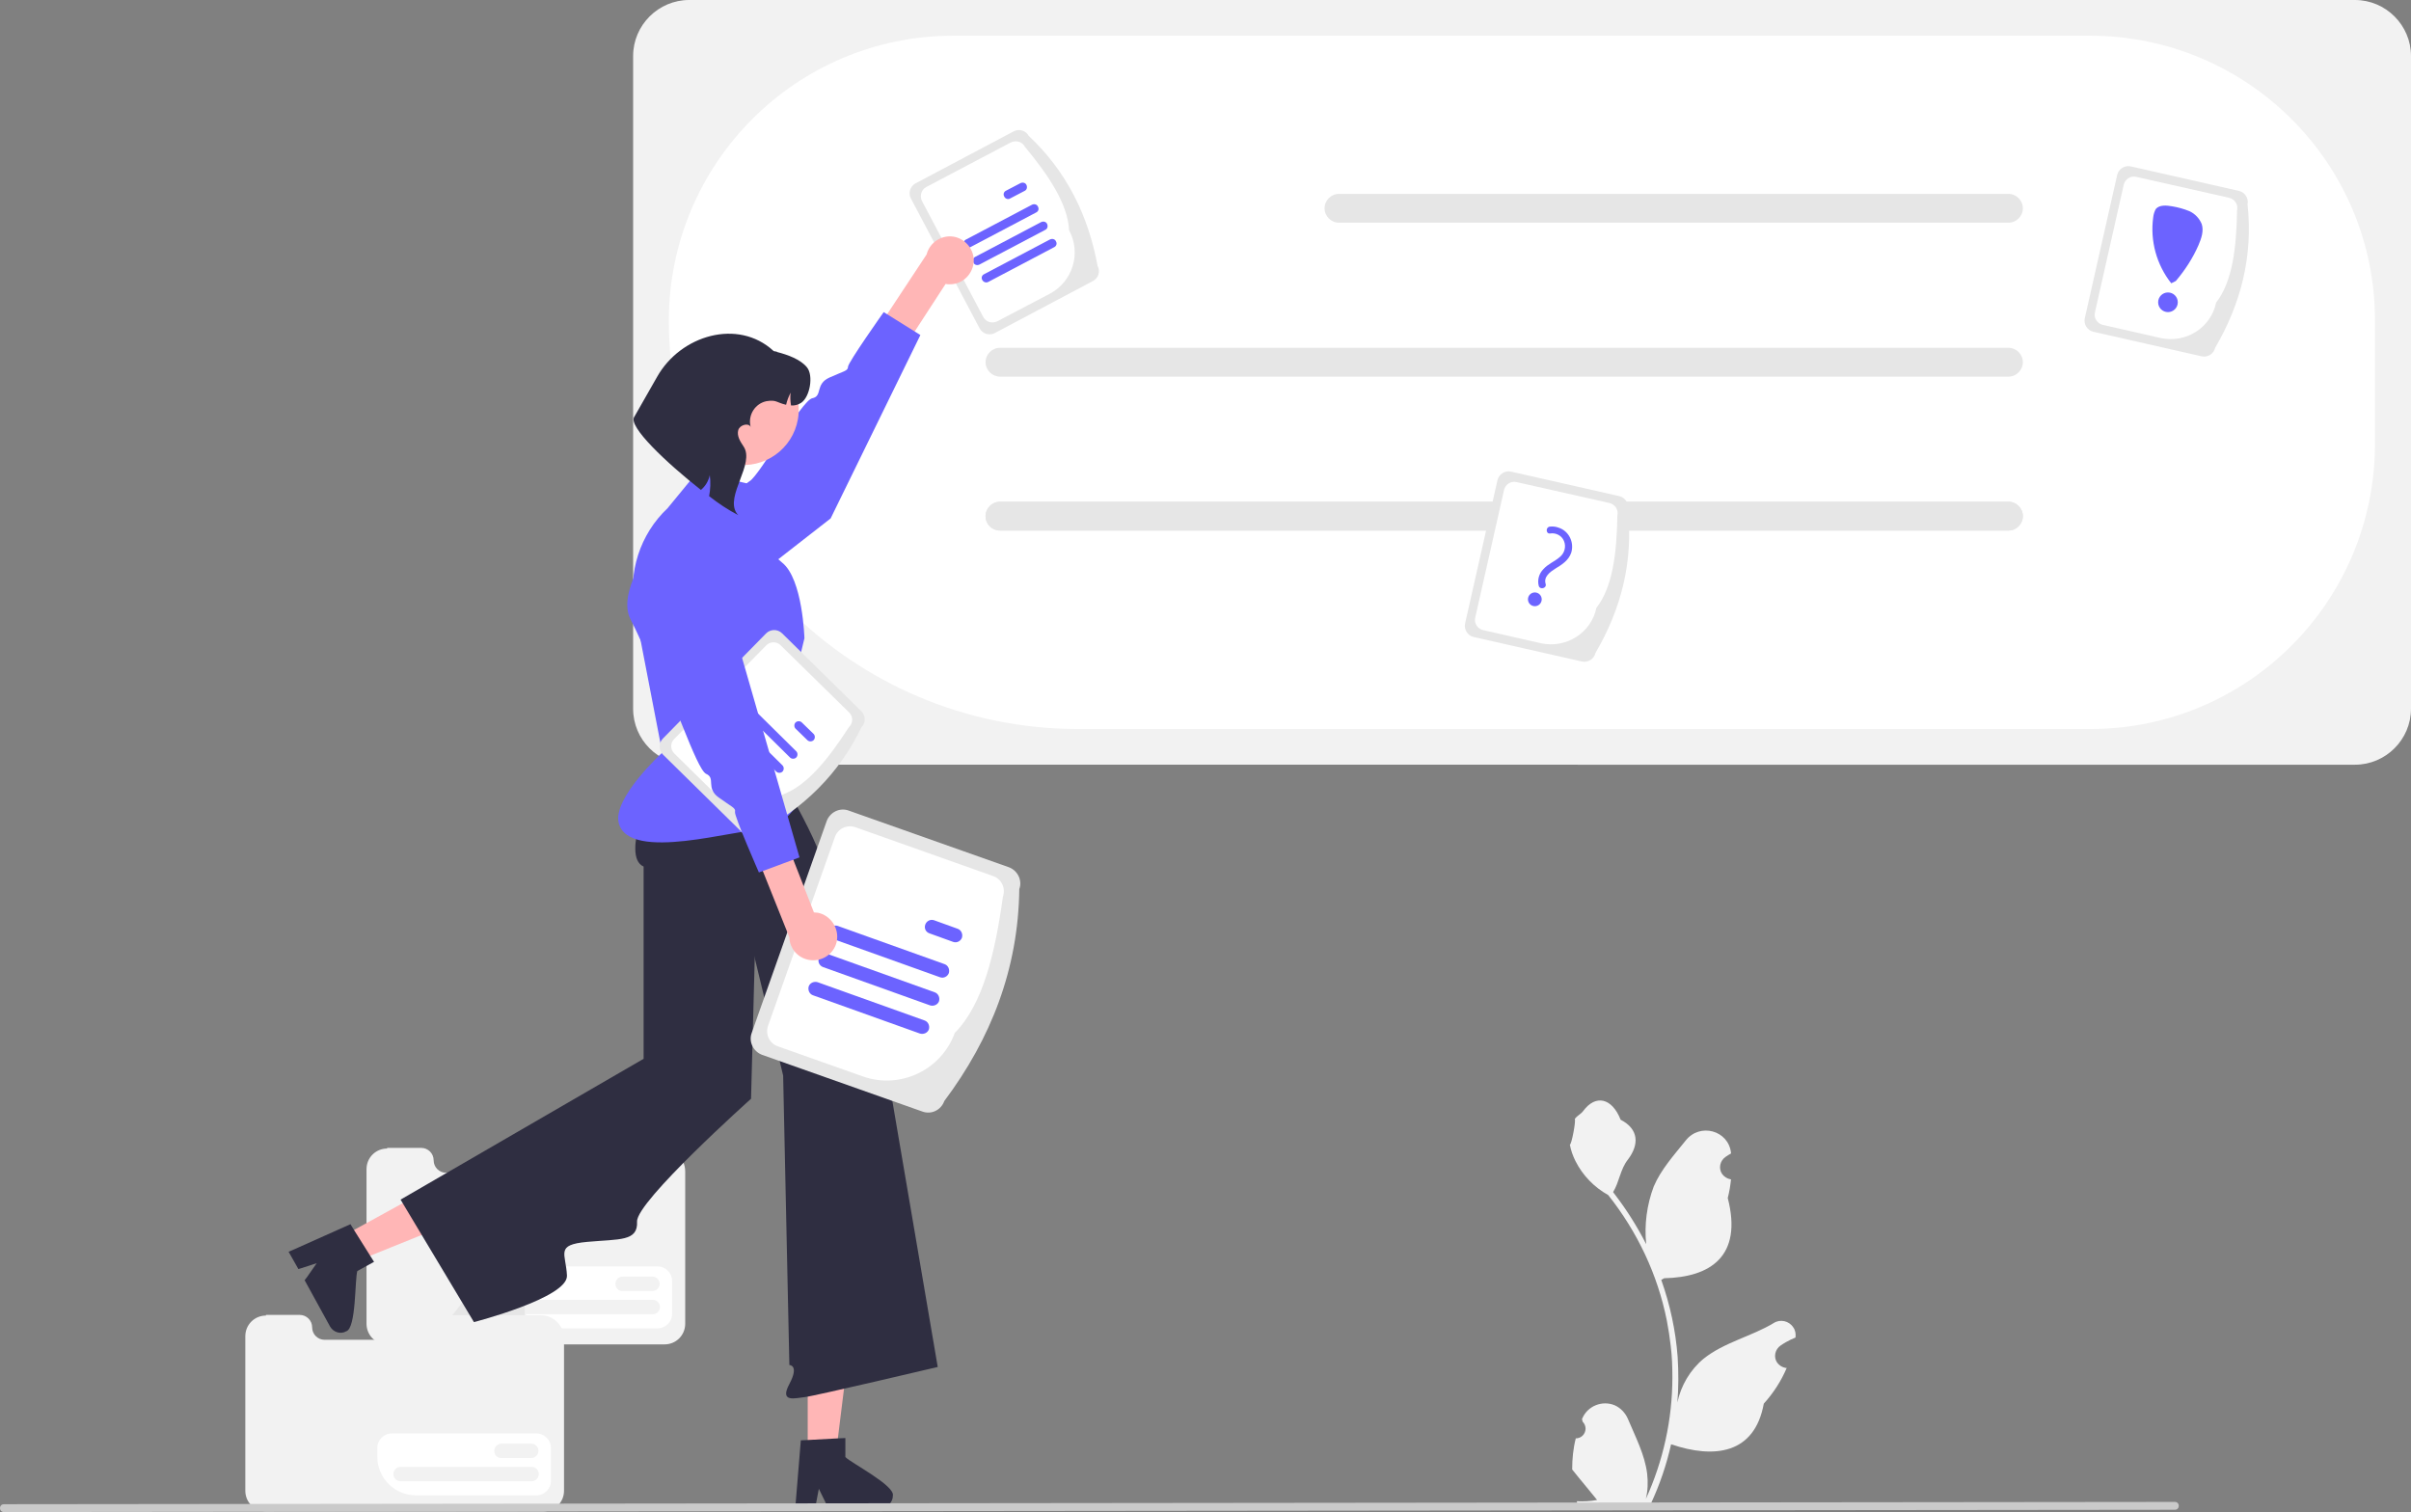 <?xml version="1.0" encoding="UTF-8"?> <!-- Generator: Adobe Illustrator 27.5.0, SVG Export Plug-In . SVG Version: 6.00 Build 0) --> <svg xmlns="http://www.w3.org/2000/svg" xmlns:xlink="http://www.w3.org/1999/xlink" id="Layer_1" x="0px" y="0px" viewBox="0 0 736.1 461.7" style="enable-background:new 0 0 736.1 461.7;" xml:space="preserve"><rect x="0" y="0" width="736.1" height="461.7" fill="#808080" stroke="none"/> <style type="text/css"> .st0{fill:#F2F2F2;} .st1{fill:#FFFFFF;} .st2{fill:#E6E6E6;} .st3{fill:#6C63FF;} .st4{fill:#FFB6B6;} .st5{fill:#2F2E41;} .st6{fill:#CACACA;} </style> <g> <path class="st0" d="M481.1,439.2c-0.8,3.1-1.1,6.3-1.1,9.5l0,0c0.8,1,1.7,2.1,2.5,3.1c0,0,0.1,0.1,0.1,0.1c1.7,2,3.3,4.1,5,6.1 c-2,0.4-4.1,0.5-6.2,0.4c0.1,0.2,0.1,0.5,0.2,0.8H504c2.7-5.8,4.8-11.9,6.2-18.2h0c13.2,4.5,25.5,3,28.3-12.4 c2.9-3.2,5.3-6.9,7-10.9c-0.1,0-0.1,0-0.2,0l-0.1,0c-1.1-0.2-2-0.8-2.6-1.6c-1.2-1.7-0.7-4.1,1.1-5.3c0.5-0.3,1-0.7,1.6-1 c0.9-0.5,1.9-1,2.9-1.4c0-0.1,0-0.1,0-0.2c0.1-1-0.1-2.1-0.7-2.9c-1.3-2-4-2.6-6-1.3c-6.6,4-15.2,5.9-21.4,10.9 c-4.1,3.4-6.9,8.2-8,13.4l0,0.2c0.4-4.7,0.4-9.5,0.1-14.2c-0.6-8-2.3-15.9-5-23.5c0.3-0.2,0.6-0.3,0.9-0.5 c14.1-0.3,24-6.7,19.4-24.5c0.5-1.9,0.8-3.8,1-5.7l-0.1,0c-1.1-0.2-2-0.8-2.6-1.6c-1.2-1.7-0.7-4.1,1.1-5.3c0.5-0.3,1-0.7,1.6-1 c0-0.1,0-0.1,0-0.2c-0.8-6.9-9.5-9.2-13.8-3.8c-3.6,4.5-7.6,8.9-9.8,14.1c-2.1,5.6-2.9,11.6-2.3,17.6c-2.7-5.3-5.9-10.4-9.5-15.1 c-0.2-0.3-0.4-0.5-0.6-0.8c1.9-3.1,2.2-7,4.5-9.9c3.5-4.6,3.4-9.3-2.2-12.2c-2.7-6.8-7.7-7.7-11.4-2.7c-0.7,1-2,1.5-2.6,2.5 c0.4,0.5-1,7.9-1.5,7.8c0.3,1.7,0.9,3.4,1.7,5c2.2,4.4,5.7,8,10,10.4c8.9,11.2,15.1,24.3,17.9,38.3c0.5,2.6,0.9,5.2,1.2,7.8 c0.4,3.2,0.5,6.4,0.5,9.6c0,12.8-2.8,25.5-8.1,37.1c0.6-2.5,0.7-5.1,0.4-7.7c-0.7-5.8-3.6-11.3-5.9-16.8c-0.8-1.8-2.2-3.3-4-4.1 c-3.8-1.6-8.3,0.2-9.9,4c0,0.1-0.1,0.1-0.1,0.2l0.2,0.8c0.6,0.6,0.9,1.4,0.9,2.2C484,438,482.7,439.2,481.1,439.2L481.1,439.2z"></path> <path class="st0" d="M193.3,216.4V17.1C193.3,7.7,201,0,210.4,0L719,0c9.4,0,17.1,7.7,17.1,17.1v199.3c0,9.4-7.7,17.1-17.1,17.1 H210.4C201,233.5,193.3,225.9,193.3,216.4z"></path> <path class="st1" d="M204.2,97.8c0.1-48,38.9-86.9,86.9-86.9h347.1c48,0.1,86.9,38.9,86.9,86.9v37.9c-0.1,48-38.9,86.9-86.9,86.9 H329C260.1,222.5,204.3,166.7,204.2,97.8z"></path> <path class="st2" d="M404.4,63.6c0-2.4,2-4.4,4.4-4.4h204.4c2.4,0,4.4,2,4.4,4.4c0,2.4-2,4.4-4.4,4.4H408.8 C406.4,68,404.4,66,404.4,63.6z"></path> <path class="st2" d="M300.9,110.6c0-2.4,2-4.4,4.4-4.4h307.9c2.4,0,4.4,2,4.4,4.4c0,2.4-2,4.4-4.4,4.4H305.3 C302.9,115,300.9,113,300.9,110.6z"></path> <path class="st2" d="M300.9,157.6c0-2.4,2-4.4,4.4-4.4h307.9c2.4,0,4.4,2,4.4,4.4c0,2.4-2,4.4-4.4,4.4H305.3 C302.9,162,300.9,160.1,300.9,157.6z"></path> <path class="st2" d="M300.9,157.6c0-2.4,2-4.4,4.4-4.4h307.9c2.4,0,4.4,2,4.4,4.4c0,2.4-2,4.4-4.4,4.4H305.3 C302.9,162,300.9,160.1,300.9,157.6z"></path> <path class="st2" d="M333.7,85.8l-30,15.9c-1.7,0.9-3.7,0.2-4.6-1.4l-21-39.7c-0.9-1.7-0.2-3.7,1.4-4.6l30-15.9 c1.7-0.9,3.7-0.2,4.6,1.4c11.6,10.9,18.2,24.4,21,39.7C336,82.8,335.4,84.9,333.7,85.8z"></path> <path class="st1" d="M320.5,89.7l-16,8.4c-1.6,0.8-3.5,0.2-4.3-1.3l-18.7-35.4c-0.8-1.6-0.2-3.5,1.3-4.3l25.8-13.6 c1.6-0.8,3.5-0.2,4.3,1.3c7.3,8.8,13.1,17.5,13.5,25.5C330.2,77.3,327.5,86,320.5,89.7z"></path> <path class="st3" d="M294.4,74.9c-0.4-0.7-0.1-1.5,0.6-1.8l20.1-10.6c0.7-0.3,1.5-0.1,1.8,0.6c0.4,0.7,0.1,1.5-0.6,1.8l-20.1,10.6 C295.5,75.8,294.7,75.6,294.4,74.9z"></path> <path class="st3" d="M306.6,60c-0.4-0.7-0.1-1.5,0.6-1.8l4.4-2.3c0,0,0,0,0,0c0.7-0.3,1.5-0.1,1.8,0.6c0.3,0.7,0.1,1.5-0.6,1.8 l-4.4,2.3C307.8,61,306.9,60.7,306.6,60z"></path> <path class="st3" d="M299.9,85.5c-0.4-0.7-0.1-1.5,0.6-1.8l20.1-10.6c0.7-0.3,1.5-0.1,1.8,0.6c0.4,0.7,0.1,1.5-0.6,1.8l-20.1,10.6 C301.1,86.4,300.3,86.2,299.9,85.5z"></path> <path class="st3" d="M297.2,80.2c-0.4-0.7-0.1-1.5,0.6-1.8l20.1-10.6c0,0,0,0,0,0c0.7-0.3,1.5-0.1,1.8,0.6c0.3,0.7,0.1,1.5-0.6,1.8 L299,80.8C298.3,81.1,297.5,80.9,297.2,80.2z"></path> <path class="st0" d="M118.2,350.7c-3.5,0-6.3,2.8-6.3,6.3v47.2c0,3.5,2.8,6.3,6.3,6.3h84.7h0c3.5,0,6.3-2.8,6.3-6.3v-46.5 c0-3.9-3.2-7.1-7.1-7.1h-4.5l-0.2-6.7c0-1.2-1-2.2-2.2-2.2h-11.8c-0.7,0-1.3,0.3-1.7,0.8l-6.3,8l0,0.1l0-0.1l-0.7,3.8l0,0 c0,2.1-1.7,3.8-3.8,3.8h-34.7c-2.1,0-3.8-1.7-3.8-3.8l0,0l0,0c0-2.1-1.7-3.8-3.8-3.8H118.2L118.2,350.7z"></path> <path class="st2" d="M181.5,342.5c0.4-0.5,1.1-0.9,1.7-0.8h11.8c1.2,0,2.2,1,2.2,2.2v6.7h-22.1L181.5,342.5z"></path> <path class="st1" d="M152.2,393.8v-2.7c0-2.4,2-4.4,4.4-4.4h44.2c2.4,0,4.4,2,4.4,4.4v10.1c0,2.4-2,4.4-4.4,4.4h-36.9 C157.4,405.5,152.2,400.3,152.2,393.8z"></path> <path class="st0" d="M187.9,392c0-1.2,1-2.2,2.2-2.2h9.1c1.2,0,2.2,1,2.2,2.2c0,1.2-1,2.2-2.2,2.2h-9.1 C188.9,394.3,187.9,393.3,187.9,392z"></path> <path class="st0" d="M159.3,401.3c-1.2,0-2.2-1-2.2-2.2c0-1.2,1-2.2,2.2-2.2h40c1.2,0,2.2,1,2.2,2.2c0,1.2-1,2.2-2.2,2.2H159.3 L159.3,401.3z"></path> <path class="st0" d="M81.2,401.7c-3.5,0-6.3,2.8-6.3,6.3v47.2c0,3.5,2.8,6.3,6.3,6.3h84.7h0c3.5,0,6.3-2.8,6.3-6.3v-46.5 c0-3.9-3.2-7.1-7.1-7.1h-4.5l-0.2-6.7c0-1.2-1-2.2-2.2-2.2h-11.8c-0.7,0-1.3,0.3-1.7,0.8l-6.3,8l0,0.1l0-0.1l-0.7,3.8l0,0 c0,2.1-1.7,3.8-3.8,3.8H99.1c-2.1,0-3.8-1.7-3.8-3.8l0,0l0,0c0-2.1-1.7-3.8-3.8-3.8H81.2L81.2,401.7z"></path> <path class="st2" d="M144.5,393.5c0.4-0.5,1.1-0.9,1.7-0.8h11.8c1.2,0,2.2,1,2.2,2.2v6.7h-22.1L144.5,393.5z"></path> <path class="st1" d="M115.2,444.8v-2.7c0-2.4,2-4.4,4.4-4.4h44.2c2.4,0,4.4,2,4.4,4.4v10.1c0,2.4-2,4.4-4.4,4.4h-36.9 C120.4,456.5,115.2,451.3,115.2,444.8z"></path> <path class="st0" d="M150.9,443c0-1.2,1-2.2,2.2-2.2h9.1c1.2,0,2.2,1,2.2,2.2c0,1.2-1,2.2-2.2,2.2h-9.1 C151.9,445.3,150.9,444.3,150.9,443z"></path> <path class="st0" d="M122.3,452.3c-1.2,0-2.2-1-2.2-2.2c0-1.2,1-2.2,2.2-2.2h40c1.2,0,2.2,1,2.2,2.2c0,1.2-1,2.2-2.2,2.2H122.3 L122.3,452.3z"></path> <polygon class="st4" points="246.6,411 259.3,411 255.2,444.1 246.6,444.1 "></polygon> <path class="st5" d="M258.1,444.9v-5.8l-2.3,0.1l-9.2,0.5l-2.1,0.1l-1.6,19.5l-0.1,1h6.1l0.2-1l0.9-4.7l2.3,4.7l0.5,1h16.2 c2,0,3.6-1.6,3.6-3.6C273.3,453.6,259.8,446.7,258.1,444.9z"></path> <polygon class="st4" points="133.3,361.7 139.4,372.8 108.4,385.3 104.2,377.7 "></polygon> <path class="st5" d="M109.1,388.1l5.1-2.8l-1.2-1.9l-4.9-7.8l-1.1-1.8l-17.9,8l-1,0.4l3,5.3l1-0.3l4.6-1.5l-3,4.3l-0.7,0.9 l7.8,14.2c1,1.7,3.2,2.4,4.9,1.4C108.8,405.6,108.3,390.5,109.1,388.1z"></path> <path class="st5" d="M229.3,335.5c0,0-35.1,31.4-34.8,37.5s-5.3,5.3-15.2,6.2s-6.5,3.5-6.2,10.3s-28.4,14.2-28.4,14.2l-22.4-37.4 l74.2-43v-58.7c-7.2-3.2,3.2-25.4,3.2-25.4l32.5-13.8L229.3,335.5z"></path> <path class="st5" d="M224.4,267.6l14.7,60.8l1.9,88.4c0,0,3.1,0,0,5.8s1.8,4.3,4.7,4s40.6-9.2,40.6-9.2l-19.6-114.9 c0,0-15.8-32.2-15.7-38.4s-18.4-36.6-18.4-36.6l-8.2,9.3L224.4,267.6z"></path> <path class="st3" d="M229.6,160.2c2.2,4.5,5.4,8.4,9.2,11.6c6.3,5,6.8,23.1,6.8,23.1s-6.7,27-4.9,26.7s6.9,12.6,5.7,18 s-8.8,14.8-14.7,14s-39.7,10-42.8-2.3c-1.9-7.6,13.3-21.5,13.3-21.5l-8.4-43.5c-2.2-11.4,1.6-23.2,10-31.1l0,0L213,144l15.8,3.8 L229.6,160.2z"></path> <path class="st4" d="M297.3,79.6c0-3.4-2.3-6.3-5.5-7.2c-3.9-1-7.9,1.4-8.9,5.3L259,113.9l9.8,3.4l19.9-30.6 c0.4,0.1,0.8,0.1,1.2,0.1C293.9,86.9,297.2,83.6,297.3,79.6L297.3,79.6z"></path> <path class="st3" d="M253.6,158.3l27.4-56l-11.2-7c0,0-10.9,15.4-10.9,16.7s-1.3,1.3-5.7,3.3s-2,5.7-5.2,6.3S232,145,228.9,146.9 s-7.3,9.2-13,16.3s1.8,23.1,1.8,23.1L253.6,158.3z"></path> <path class="st2" d="M281.6,339.4l-48.9-17.3c-2.7-1-4.2-4-3.2-6.7l22.9-64.7c1-2.7,4-4.2,6.7-3.2l48.9,17.3c2.7,1,4.2,4,3.2,6.7 c-0.3,24.3-8.6,45.6-22.9,64.7C287.3,339,284.3,340.4,281.6,339.4z"></path> <path class="st1" d="M263.5,328.7l-26-9.2c-2.6-0.9-3.9-3.7-3-6.3l20.4-57.6c0.9-2.6,3.7-3.9,6.3-3l42,14.9c2.6,0.9,3.9,3.7,3,6.3 c-2.4,17.3-6.1,32.9-14.7,41.6C287.4,326.7,274.9,332.7,263.5,328.7z"></path> <path class="st3" d="M254.3,286.7c-1.1-0.4-1.6-1.6-1.3-2.7c0.4-1.1,1.6-1.6,2.7-1.3l32.7,11.7c1.1,0.4,1.6,1.6,1.3,2.7 c-0.4,1.1-1.6,1.7-2.7,1.3L254.3,286.7L254.3,286.7z"></path> <path class="st3" d="M282.5,282.3c0.4-1.1,1.6-1.7,2.7-1.3l7.2,2.6c1.1,0.4,1.6,1.6,1.3,2.7c-0.4,1.1-1.6,1.7-2.7,1.3l-7.2-2.6 C282.6,284.6,282.1,283.4,282.5,282.3z"></path> <path class="st3" d="M248.2,303.9c-1.1-0.4-1.6-1.6-1.3-2.7c0.4-1.1,1.6-1.6,2.7-1.3l32.7,11.7c0,0,0,0,0,0 c1.1,0.4,1.6,1.6,1.3,2.7c-0.4,1.1-1.6,1.6-2.7,1.3L248.2,303.9C248.2,303.9,248.2,303.9,248.2,303.9z"></path> <path class="st3" d="M250,292.6c0.4-1.1,1.6-1.6,2.7-1.3l32.7,11.7c0,0,0,0,0,0c1.1,0.4,1.6,1.6,1.3,2.7c-0.4,1.1-1.6,1.6-2.7,1.3 l-32.7-11.7C250.2,294.9,249.6,293.7,250,292.6z"></path> <ellipse transform="matrix(7.088899e-02 -0.998 0.998 7.088899e-02 85.926 342.563)" class="st4" cx="226.8" cy="125.2" rx="16.9" ry="16.9"></ellipse> <path class="st5" d="M246.4,112.2c-2-2.5-6-3.9-9.1-4.7c-0.3-0.3-0.9-0.1-1.2-0.4c-10.8-9.9-28.3-4.8-35.5,8l-6.9,12.1 c-2.3,2.8,10,14.3,20.3,22.4c1.4-1.2,2.3-2.7,2.7-4.5c0.3,2.1,0.2,4.3-0.2,6.4c2.8,2.2,5.8,4.2,8.9,5.8l-0.5-0.6 c-3.6-5.3,5.7-15.1,2.1-20.4c-1-1.5-2.1-3.2-1.6-5c0.5-1.6,3.2-2.3,3.8-0.9c0-0.1-0.1-0.3-0.1-0.4c-0.7-3.4,1.5-6.8,4.9-7.5 c3.1-0.5,3,0.4,6,1.1c0.3-1.3,0.8-2.6,1.4-3.7c-0.2,1.3-0.1,2.6,0.1,3.9c1.1,0.1,2.2-0.2,3.1-0.8 C247.3,121.2,248.4,114.7,246.4,112.2z"></path> <path class="st2" d="M226.6,254.2l-24.2-23.8c-1.3-1.3-1.4-3.5,0-4.9l31.5-32.1c1.3-1.3,3.5-1.4,4.9,0l24.2,23.8 c1.3,1.3,1.4,3.5,0,4.9c-6.9,14.3-17.7,24.7-31.5,32.1C230.1,255.5,227.9,255.5,226.6,254.2z"></path> <path class="st1" d="M218.8,242.8l-12.9-12.7c-1.3-1.2-1.3-3.3,0-4.5l28-28.5c1.2-1.3,3.3-1.3,4.5,0l20.8,20.4 c1.3,1.2,1.3,3.3,0,4.5c-6.2,9.6-12.7,17.8-20.2,20.6C233.5,248.2,224.5,248.3,218.8,242.8z"></path> <path class="st3" d="M225,215.3c-0.5-0.5-0.5-1.4,0-1.9c0.5-0.5,1.4-0.5,1.9,0l16.2,16c0,0,0,0,0,0c0.5,0.5,0.5,1.4,0,1.9 c-0.5,0.5-1.4,0.5-1.9,0L225,215.3C225,215.3,225,215.3,225,215.3z"></path> <path class="st3" d="M242.9,222.5c-0.5-0.5-0.5-1.4,0-1.9c0.5-0.5,1.4-0.5,1.9,0l3.6,3.5c0.5,0.5,0.5,1.4,0,1.9 c-0.5,0.5-1.4,0.5-1.9,0L242.9,222.5C242.9,222.5,242.9,222.5,242.9,222.5z"></path> <path class="st3" d="M216.6,223.9c-0.5-0.5-0.5-1.4,0-1.9c0.5-0.5,1.4-0.5,1.9,0l16.2,16c0,0,0,0,0,0c0.5,0.5,0.5,1.4,0,1.9 c-0.5,0.5-1.4,0.5-1.9,0L216.6,223.9C216.6,223.9,216.6,223.9,216.6,223.9z"></path> <path class="st3" d="M220.8,219.6c-0.5-0.5-0.5-1.4,0-1.9c0.5-0.5,1.4-0.5,1.9,0l16.2,16c0,0,0,0,0,0c0.5,0.5,0.5,1.4,0,1.9 c-0.5,0.5-1.4,0.5-1.9,0L220.8,219.6L220.8,219.6z"></path> <path class="st4" d="M255.5,287.3c-0.6,3.3-3.5,5.8-6.9,5.9c-4,0.2-7.5-2.9-7.6-7L224.9,246l10.3-1.4l13.3,34 c0.4,0,0.8,0.1,1.2,0.1C253.6,279.5,256.2,283.4,255.5,287.3L255.5,287.3z"></path> <path class="st3" d="M217.7,170.1l26.4,91.7l-12.4,4.6c0,0-7.6-17.3-7.3-18.5s-1-1.5-5-4.4s-0.8-5.9-3.8-7.2s-10.9-26.1-13.6-28.6 s-5.3-10.5-9.5-18.6s6.4-22.3,6.4-22.3L217.7,170.1z"></path> <path class="st6" d="M1.2,461.7c-0.7,0-1.2-0.5-1.2-1.2s0.5-1.2,1.2-1.2l662.8-0.7c0.7,0,1.2,0.5,1.2,1.2c0,0.7-0.5,1.2-1.2,1.2 L1.2,461.7C1.2,461.7,1.2,461.7,1.2,461.7z"></path> <path class="st2" d="M483,202l-33.1-7.5c-1.8-0.4-3-2.3-2.6-4.1l9.9-43.8c0.4-1.8,2.3-3,4.1-2.6l33.1,7.5c1.8,0.4,3,2.3,2.6,4.1 c1.7,15.8-2,30.3-9.9,43.8C486.7,201.2,484.8,202.4,483,202z"></path> <path class="st1" d="M470.4,196.4l-17.6-4c-1.7-0.4-2.8-2.1-2.4-3.8l8.8-39c0.4-1.7,2.1-2.8,3.8-2.4l28.4,6.4 c1.7,0.4,2.8,2.1,2.4,3.8c-0.2,11.5-1.4,21.8-6.4,28.2C485.8,193.3,478.1,198.1,470.4,196.4z"></path> <path class="st3" d="M473.2,162.9c1.8-0.3,3.6,0.6,4.3,2.3c0.7,1.7,0.2,3.7-1.3,4.9c-1.6,1.4-3.6,2.1-5,3.7 c-1.3,1.3-1.9,3.3-1.4,5.1c0.4,1.3,2.5,0.7,2.1-0.6c-0.7-2.2,1.4-3.7,3-4.7c2-1.2,4-2.5,4.8-4.8c1-3.2-0.7-6.7-3.9-7.7 c-0.8-0.3-1.7-0.4-2.6-0.3C471.9,160.9,471.9,163,473.2,162.9L473.2,162.9z"></path> <circle class="st3" cx="468.6" cy="183" r="2.1"></circle> <path class="st2" d="M672.2,108.8l-33.1-7.5c-1.8-0.4-3-2.3-2.6-4.1l9.9-43.8c0.4-1.8,2.3-3,4.1-2.6l33.1,7.5 c1.8,0.4,3,2.3,2.6,4.1c1.7,15.8-2,30.3-9.9,43.8C675.9,108,674.1,109.2,672.2,108.8z"></path> <path class="st1" d="M659.6,103.2l-17.6-4c-1.7-0.4-2.8-2.1-2.4-3.8l8.8-39c0.4-1.7,2.1-2.8,3.8-2.4l28.4,6.4 c1.7,0.4,2.8,2.1,2.4,3.8c-0.2,11.5-1.4,21.8-6.4,28.2C675,100.1,667.4,104.9,659.6,103.2z"></path> <circle class="st3" cx="661.9" cy="92.3" r="3"></circle> <path class="st3" d="M657.4,66.3c-1,7.2,1,14.5,5.5,20.2l1.4-0.7c2.8-3.3,5.2-7,6.9-10.9c0.9-2.1,1.7-4.4,1-6.5 c-0.7-1.7-2-3.1-3.7-3.9c-1.7-0.7-3.5-1.2-5.3-1.5c-1.7-0.3-3.9-0.5-5,0.8C657.8,64.5,657.5,65.4,657.4,66.3z"></path> </g> </svg> 